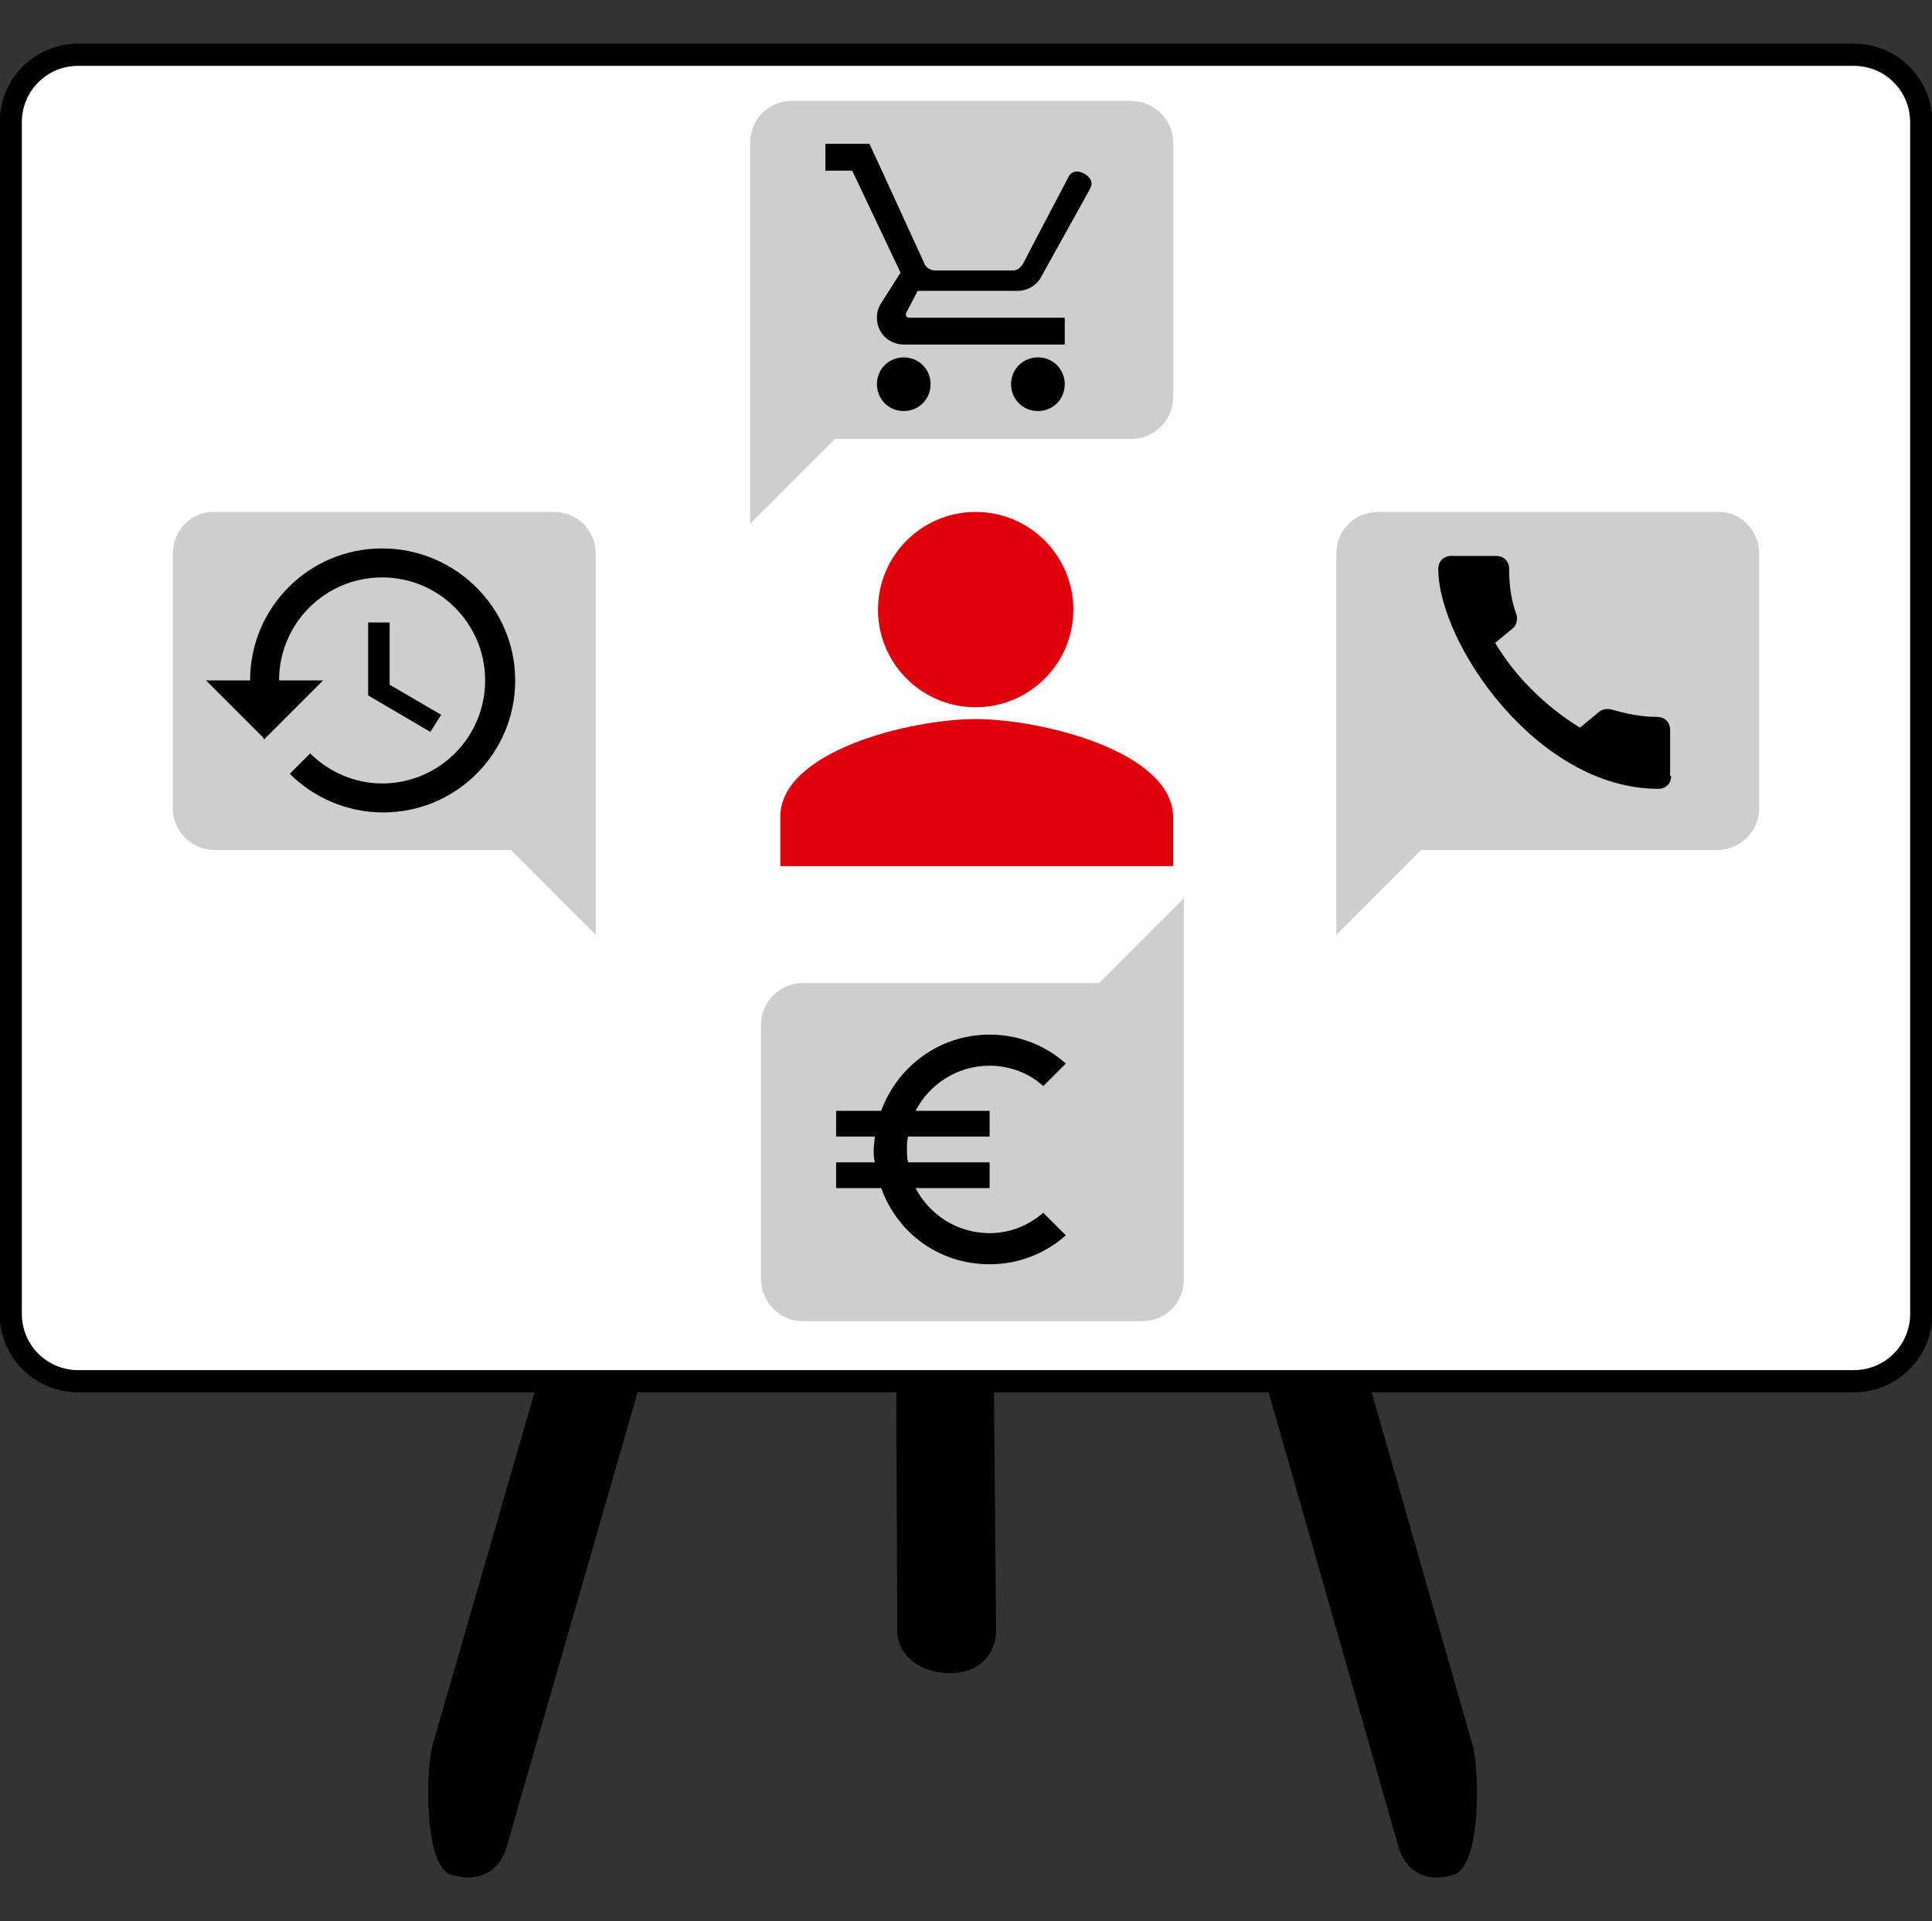 <?xml version="1.0" encoding="UTF-8"?>
<!-- Generator: Adobe Illustrator 24.3.0, SVG Export Plug-In . SVG Version: 6.00 Build 0)  -->
<svg xmlns="http://www.w3.org/2000/svg" xmlns:xlink="http://www.w3.org/1999/xlink" version="1.1" x="0px" y="0px" viewBox="0 0 180 179" style="enable-background:new 0 0 180 179;" xml:space="preserve">
<rect x="0" y="0" width="180" height="179" fill="#333333" stroke="none"/>
<style type="text/css">
	.st0{fill:#FFFFFF;stroke:#000000;stroke-width:2.068;stroke-miterlimit:10;}
	.st1{fill:#CECECE;}
	.st2{fill:#DF000C;}
</style>
<g id="softskills_tafel">
</g>
<g id="Ebene_1">
	<g>
		<g>
			<path d="M130.3,172.1c0.6,2.1,2.4,3.4,5.1,2.6c2.7-0.8,2.4-10,1.8-12.1l-9.7-33.9h-9.6L130.3,172.1z"></path>
			<path d="M83.6,152c0,2.2,2.1,3.9,4.9,3.9c2.8,0,4.3-1.8,4.3-4l-0.2-23.2h-9.1L83.6,152z"></path>
			<path d="M40.3,162.6c-0.6,2.1-0.9,11.4,1.8,12.1c2.7,0.8,4.5-0.5,5.1-2.6l12.5-43.4h-9.6L40.3,162.6z"></path>
			<path class="st0" d="M172.7,5.1H7.3C3.8,5.1,1,7.9,1,11.4v111c0,3.5,2.8,6.3,6.3,6.3h42.8h9.6h23.7h9.1h25.3h9.6h45.3     c3.5,0,6.3-2.8,6.3-6.3v-111C179,7.9,176.2,5.1,172.7,5.1z"></path>
		</g>
		<g>
			<path class="st1" d="M70.9,119.1V95.5c0-2.2,1.8-3.9,3.9-3.9h27.6l7.9-7.9l0,35.5c0,2.2-1.7,3.9-3.9,3.9H74.8     C72.6,123.1,70.9,121.3,70.9,119.1z"></path>
			<path class="st1" d="M109.3,13.3V37c0,2.2-1.8,3.9-3.9,3.9H77.8l-7.9,7.9l0-35.5c0-2.2,1.7-3.9,3.9-3.9h31.5     C107.5,9.4,109.3,11.1,109.3,13.3z"></path>
			<path class="st1" d="M16.1,51.6v23.7c0,2.2,1.8,3.9,3.9,3.9h27.6l7.9,7.9l0-35.5c0-2.2-1.7-3.9-3.9-3.9H20     C17.9,47.6,16.1,49.4,16.1,51.6z"></path>
			<path class="st1" d="M163.9,51.6v23.7c0,2.2-1.8,3.9-3.9,3.9h-27.6l-7.9,7.9l0-35.5c0-2.2,1.7-3.9,3.9-3.9H160     C162.1,47.6,163.9,49.4,163.9,51.6z"></path>
			<g>
				<circle class="st2" cx="90.9" cy="56.8" r="9.1"></circle>
				<path class="st2" d="M72.7,76.1v4.6h36.6v-4.6C109.2,70,97,67,90.9,67S72.7,70,72.7,76.1z"></path>
			</g>
			<g>
				<path d="M92.2,114.9c-3,0-5.6-1.7-6.9-4.2h6.9v-2.4h-7.6c-0.1-0.4-0.1-0.8-0.1-1.2c0-0.4,0-0.8,0.1-1.2h7.6v-2.4h-6.9      c1.3-2.5,3.9-4.2,6.9-4.2c1.9,0,3.7,0.7,5,1.9l2.1-2.1c-1.9-1.7-4.4-2.7-7.1-2.7c-4.7,0-8.6,3-10.1,7.1h-4.2v2.4h3.6      c0,0.4-0.1,0.8-0.1,1.2c0,0.4,0,0.8,0.1,1.2h-3.6v2.4h4.2c1.5,4.2,5.4,7.1,10.1,7.1c2.7,0,5.2-1,7.1-2.7l-2.1-2.1      C95.8,114.2,94.1,114.9,92.2,114.9z"></path>
			</g>
			<g>
				<path d="M35.6,51.1c-6.8,0-12.3,5.5-12.3,12.3h-4.1l5.3,5.3l0.1,0.2l5.5-5.5h-4.1c0-5.3,4.3-9.6,9.6-9.6s9.6,4.3,9.6,9.6      S40.9,73,35.6,73c-2.6,0-5-1.1-6.7-2.8L27,72.1c2.2,2.2,5.3,3.6,8.7,3.6c6.8,0,12.3-5.5,12.3-12.3S42.4,51.1,35.6,51.1z"></path>
				<polygon points="34.3,58 34.3,64.8 40.1,68.2 41.1,66.6 36.3,63.8 36.3,58     "></polygon>
			</g>
			<g>
				<path d="M155.7,72.3c0,0.7-0.5,1.2-1.2,1.2C143.2,73.5,134,59.9,134,53c0-0.7,0.5-1.2,1.2-1.2h4.2c0.7,0,1.2,0.5,1.2,1.2      c0,1.5,0.2,3,0.7,4.3c0.1,0.4,0,0.9-0.3,1.2l-1.7,1.4c1.9,3.2,4.8,6,7.9,7.9l1.7-1.4c0.3-0.3,0.8-0.4,1.2-0.3      c1.4,0.4,2.8,0.7,4.3,0.7c0.7,0,1.2,0.5,1.2,1.2V72.3z"></path>
			</g>
			<g>
				<path d="M85.5,27.1C85.5,27.1,85.6,27.1,85.5,27.1l9.3,0c0.9,0,1.8-0.5,2.2-1.3l4.5-8.1c0.1-0.2,0.2-0.4,0.2-0.6      c0-0.7-1.2-1.4-1.8-1c0,0-0.2,0.1-0.3,0.3c-0.1,0.2-2.8,5.3-4.3,8.2c-0.2,0.3-0.5,0.6-0.9,0.6l-7.3,0c-0.4,0-0.9-0.3-1-0.7      l-4.4-9.6l0,0l-0.7-1.5c0,0,0,0,0,0h-4.1c0,0,0,0,0,0v2.5c0,0,0,0,0,0h2.5c0,0,0,0,0,0l4.5,9.5c0,0,0,0,0,0L82,28.4      c-0.2,0.4-0.3,0.7-0.3,1.2c0,1.4,1.1,2.5,2.5,2.5h15c0,0,0,0,0,0v-2.5c0,0,0,0,0,0H84.7c-0.2,0-0.3-0.1-0.3-0.3      c0-0.1,0-0.1,0-0.1L85.5,27.1z"></path>
				<path d="M84.2,33.3c-1.4,0-2.5,1.1-2.5,2.5c0,1.4,1.1,2.5,2.5,2.5c1.4,0,2.5-1.1,2.5-2.5C86.7,34.4,85.6,33.3,84.2,33.3z"></path>
				<path d="M96.7,33.3c-1.4,0-2.5,1.1-2.5,2.5c0,1.4,1.1,2.5,2.5,2.5c1.4,0,2.5-1.1,2.5-2.5C99.2,34.4,98.1,33.3,96.7,33.3z"></path>
			</g>
		</g>
	</g>
</g>
</svg>
